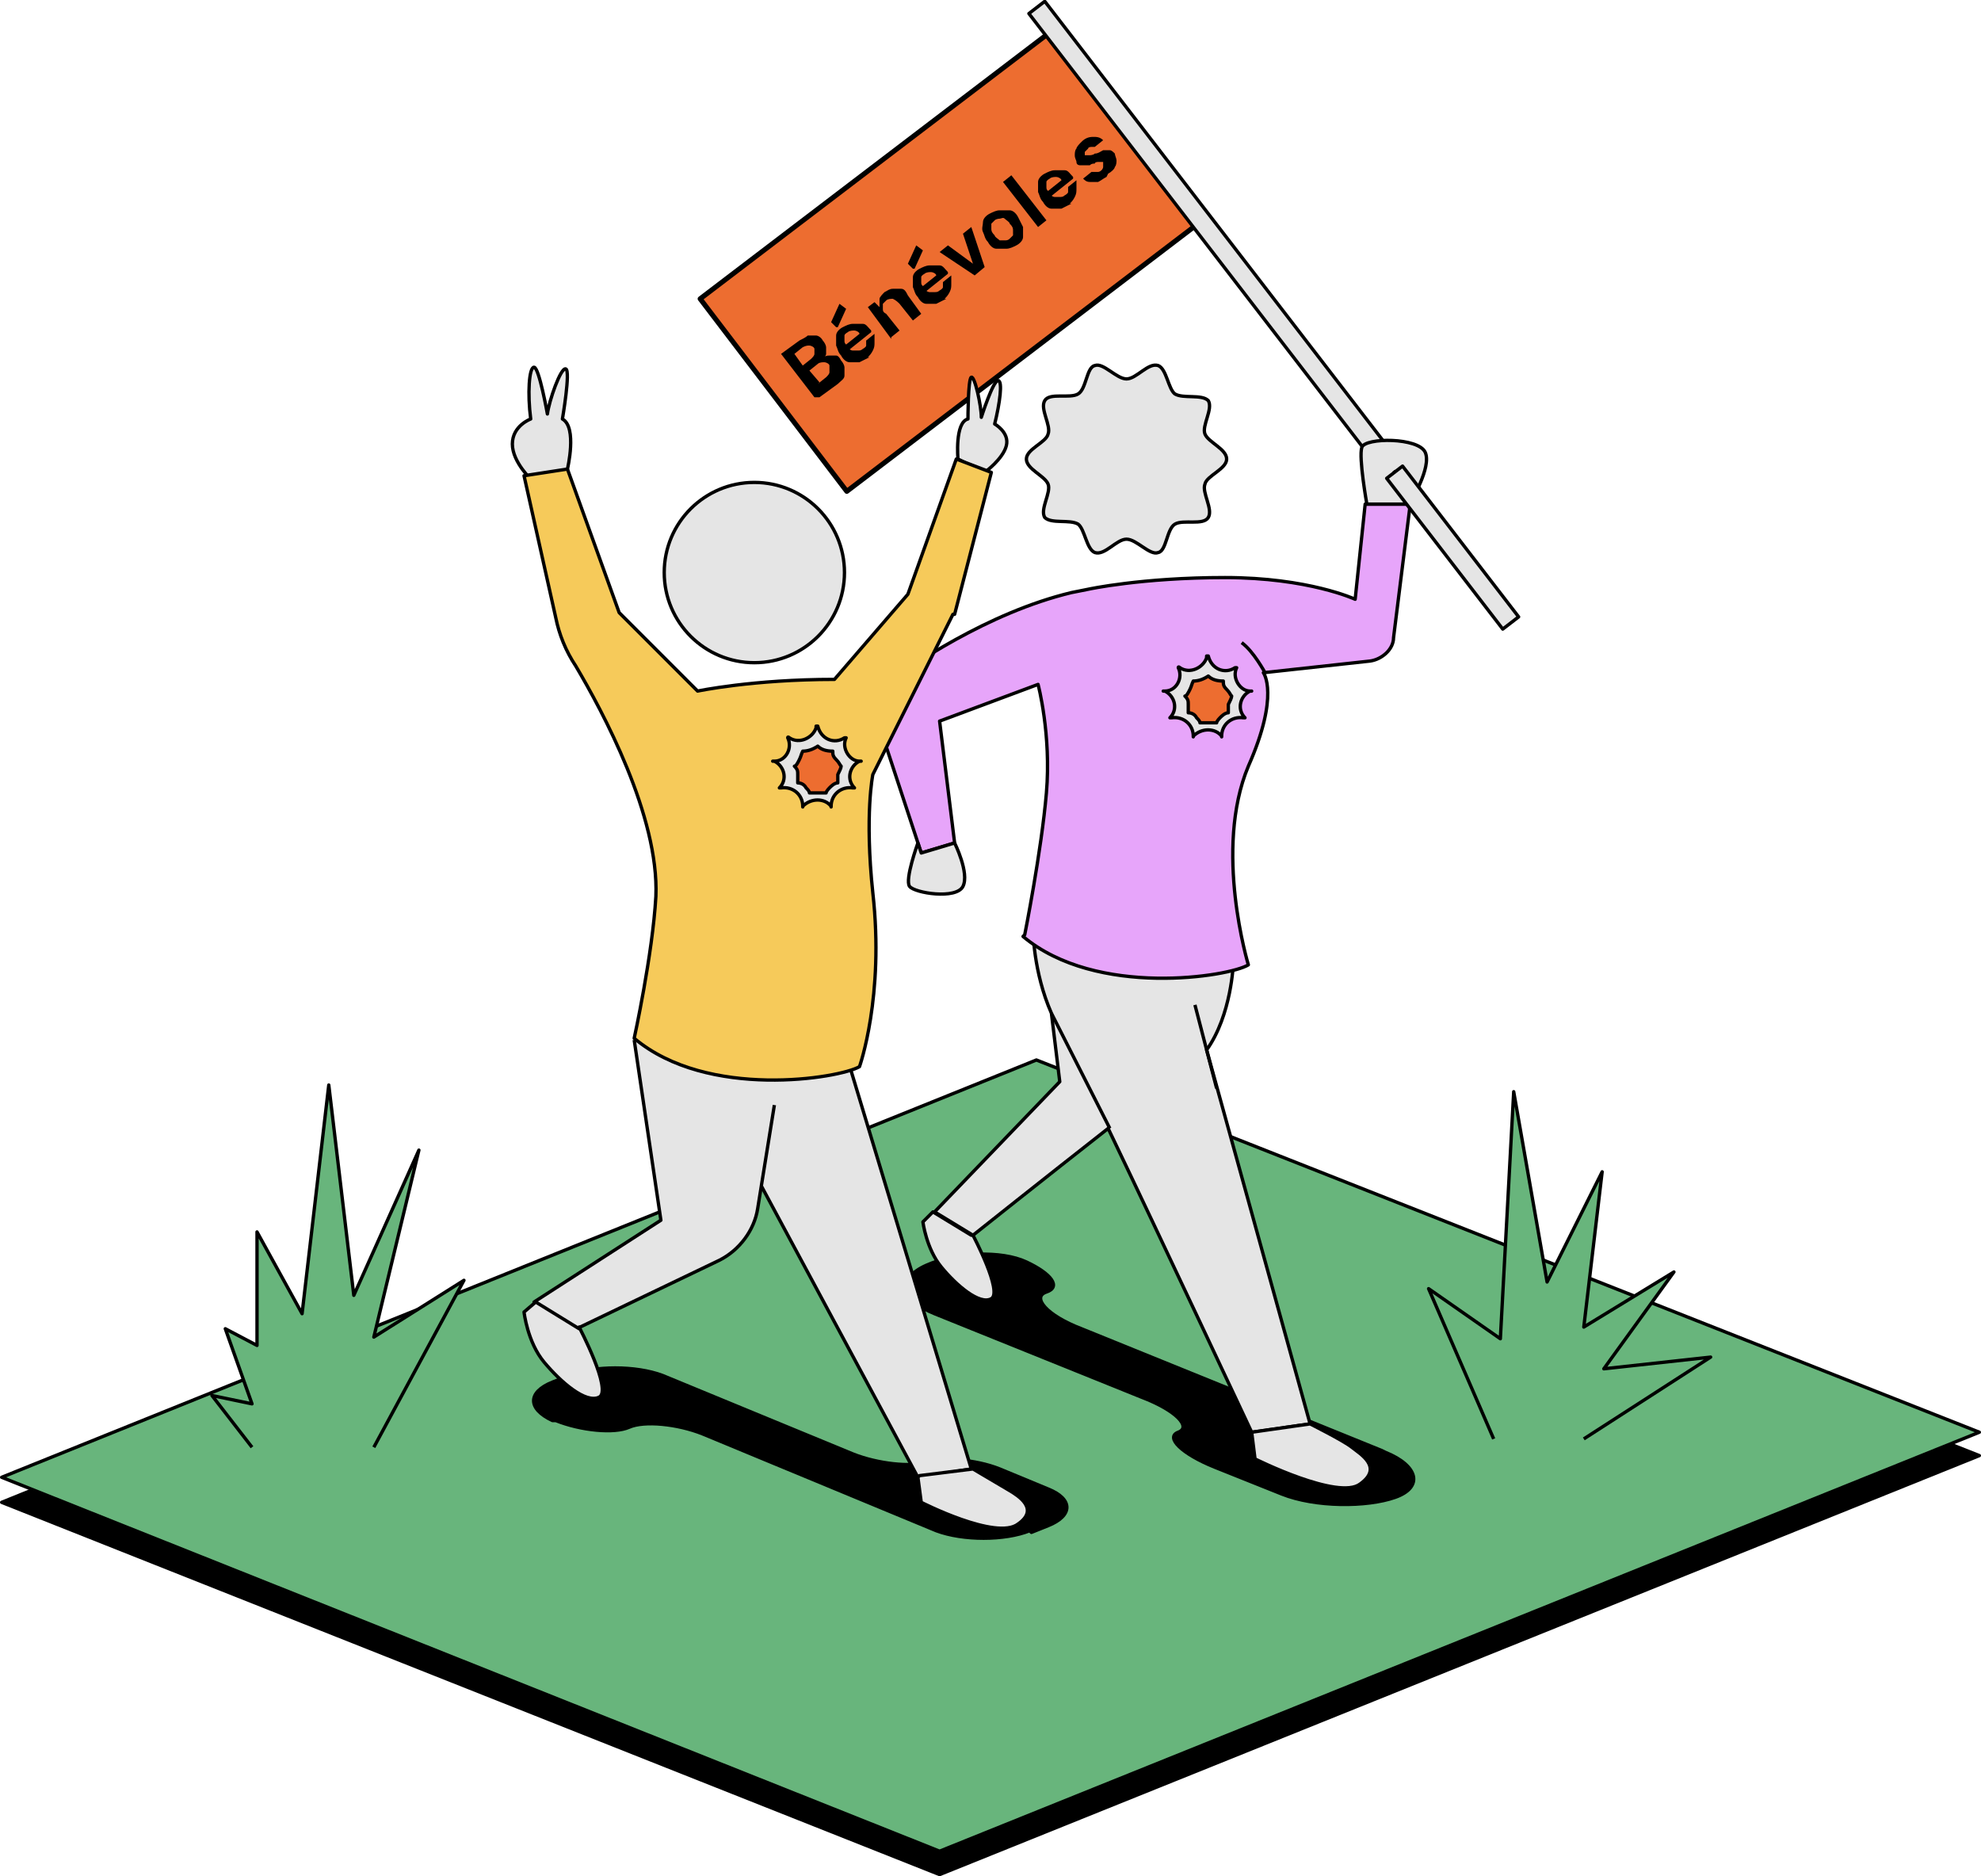 <?xml version="1.0" encoding="UTF-8"?> <svg xmlns="http://www.w3.org/2000/svg" id="b" version="1.1" viewBox="0 0 118.7 112.4"><defs><style> .st0 { fill: #e7a5fa; } .st0, .st1, .st2, .st3, .st4, .st5, .st6, .st7, .st8, .st9 { stroke: #000; stroke-linejoin: round; } .st0, .st1, .st2, .st5, .st6, .st7, .st9 { stroke-width: .2px; } .st10, .st3, .st4, .st5 { fill: #e5e5e5; } .st1 { fill: none; } .st2 { fill: #f6ca5a; } .st3 { stroke-width: .2px; } .st4 { stroke-width: .2px; } .st7, .st8 { fill: #ed6d30; } .st8 { stroke-width: .3px; } .st9 { fill: #68b57c; } </style></defs><g id="c"><g><polygon class="st6" points=".1 90 62.1 64.9 118.6 87.2 56.3 112.3 .1 90"></polygon><polygon class="st9" points=".1 88.5 62.1 63.5 118.6 85.8 56.3 110.9 .1 88.5"></polygon><polyline class="st9" points="22.4 86.7 27.8 76.7 22.4 80.1 25.1 68.9 21.2 77.6 19.7 65 18.1 78.7 15.4 73.8 15.4 80.6 13.5 79.6 15.1 84.1 12.7 83.6 15.1 86.7"></polyline><polyline class="st9" points="94.9 86.2 102.5 81.3 96.1 82 100.3 76.2 94.9 79.5 96 70.2 92.7 76.8 90.7 65.4 89.9 80.2 85.6 77.2 89.5 86.2"></polyline><g><path d="M83,87c2,.8,2.3,2.1.6,2.7s-4.8.6-6.8-.2l-4-1.6c-2-.8-3-1.8-2.2-2.1s-.1-1.3-2.2-2.1l-12.4-5c-2-.8-2.3-2.1-.5-2.9s4.5-.9,6-.2,2.1,1.5,1.2,1.8,0,1.4,2.1,2.2l18,7.3h0Z"></path><path class="st1" d="M83,87c2,.8,2.3,2.1.6,2.7s-4.8.6-6.8-.2l-4-1.6c-2-.8-3-1.8-2.2-2.1s-.1-1.3-2.2-2.1l-12.4-5c-2-.8-2.3-2.1-.5-2.9s4.5-.9,6-.2,2.1,1.5,1.2,1.8,0,1.4,2.1,2.2l18,7.3h0Z"></path></g><g><g><path class="st5" d="M78.5,85.3l-6.2-22.4c1.5-2.1,1.6-5.2,1.6-5.2-.8.3-1.8.5-2.9.5h0c0,0-1.4,0-3.2-.2-.2,0-.3,0-.5,0-1.9-.3-4-.9-5.4-2.3,0,0,0,2.5,1.1,5l.5,4.1-7.5,7.8,2.3,1.4s4.4-3.5,8.1-6.4c3.4,7.1,8.6,18.2,8.6,18.2l3.5-.5h0Z"></path><path class="st5" d="M75,85.8l.2,1.6s5,2.5,6.3,1.5c1.4-1,0-1.8-.5-2.2s-2.5-1.4-2.5-1.4l-3.5.5h0Z"></path><path class="st5" d="M58.3,74s1.8,3.4,1.1,3.8-2.1-.8-3-1.9-1.1-2.7-1.1-2.7l.6-.6,2.3,1.4Z"></path><path class="st0" d="M61.4,56s1-5,1.3-8.5c.3-3.5-.5-6.5-.5-6.5l-5.9,2.2.9,7.3-2,.6-2.8-8.5c-.2-.5,0-1.1.4-1.4,1.7-1.3,6.4-4.5,11.4-5.7l1-.2s3.2-.7,8.2-.7,7.8,1.3,7.8,1.3l.6-5.7h2.7l-1,8c0,.7-.7,1.3-1.4,1.4l-6.4.7s1,1.3-.9,5.6c-2.1,5,0,11.9,0,11.9-1.1.7-9.1,2-13.5-1.7h0Z"></path><line class="st1" x1="72.9" y1="65.2" x2="71.6" y2="60.2"></line><line class="st1" x1="66.5" y1="67.6" x2="63" y2="60.7"></line><g><path class="st10" d="M73.5,27.5c0,.6-1.2,1-1.3,1.5-.2.5.5,1.5.2,2-.3.5-1.5.1-2,.4-.5.3-.5,1.6-1,1.7-.5.2-1.3-.8-1.9-.8s-1.3,1-1.9.8c-.5-.2-.6-1.4-1-1.7-.5-.3-1.6,0-2-.4-.3-.5.4-1.5.2-2-.2-.5-1.3-.9-1.3-1.5s1.2-1,1.3-1.5c.2-.5-.5-1.5-.2-2,.3-.5,1.5-.1,2-.4.5-.3.5-1.6,1-1.7.5-.2,1.3.8,1.9.8s1.3-1,1.9-.8c.5.2.6,1.4,1,1.7.5.3,1.6,0,2,.4.3.5-.4,1.5-.2,2,.2.5,1.3.9,1.3,1.5Z"></path><path class="st1" d="M73.5,27.5c0,.6-1.2,1-1.3,1.5-.2.5.5,1.5.2,2-.3.5-1.5.1-2,.4-.5.3-.5,1.6-1,1.7-.5.2-1.3-.8-1.9-.8s-1.3,1-1.9.8c-.5-.2-.6-1.4-1-1.7-.5-.3-1.6,0-2-.4-.3-.5.4-1.5.2-2-.2-.5-1.3-.9-1.3-1.5s1.2-1,1.3-1.5c.2-.5-.5-1.5-.2-2,.3-.5,1.5-.1,2-.4.5-.3.5-1.6,1-1.7.5-.2,1.3.8,1.9.8s1.3-1,1.9-.8c.5.2.6,1.4,1,1.7.5.3,1.6,0,2,.4.3.5-.4,1.5-.2,2,.2.5,1.3.9,1.3,1.5Z"></path></g><g><rect class="st8" x="43.7" y="8.4" width="26.3" height="14.5" transform="translate(2.1 37.7) rotate(-37.3)"></rect><g><path d="M48.8,23.8l-2-2.6,1.1-.8c.2-.1.4-.2.5-.3.2,0,.3,0,.5,0,.1,0,.3.1.4.3.1.1.2.3.2.4,0,.1,0,.3,0,.4s-.1.2-.2.3h0c.1-.2.3-.2.4-.2.1,0,.3,0,.4,0,.1,0,.2.1.3.3.1.1.2.3.2.4,0,.2,0,.3,0,.5,0,.2-.2.3-.4.5l-1.1.8h0ZM48.1,21.9l.5-.4c.1-.1.2-.2.2-.3,0-.1,0-.2,0-.3,0-.1-.2-.2-.3-.2-.1,0-.2,0-.4.1l-.5.4.5.7h0ZM49,23l.5-.4c.1-.1.2-.2.2-.3,0-.1,0-.2,0-.4,0-.1-.2-.2-.3-.2-.1,0-.3,0-.4.1l-.5.4.6.7h0Z"></path><path d="M50.1,19.6l-.3-.3.5-1.1.4.3s-.5,1.1-.5,1.1ZM52.1,21.4c-.2.1-.4.2-.6.3-.2,0-.4,0-.6,0-.2,0-.4-.2-.5-.4-.2-.2-.2-.4-.3-.6,0-.2,0-.4,0-.6,0-.2.2-.4.4-.5.2-.1.4-.2.6-.2.2,0,.4,0,.6,0s.3.2.5.4c0,0,0,0,0,0,0,0,0,0,0,.1l-1.5,1.2-.2-.3,1-.8c0-.1-.2-.2-.3-.2-.1,0-.3,0-.4.1,0,0-.2.1-.2.2,0,0,0,.2,0,.3,0,.1,0,.2.2.3h0c0,.2.2.3.3.3,0,0,.2,0,.3,0,.1,0,.2,0,.3-.1,0,0,.2-.1.2-.2,0,0,0-.2,0-.3l.5-.4c0,.1,0,.3,0,.5,0,.2,0,.3-.1.5s-.2.3-.3.4h0Z"></path><path d="M53.4,20.3l-1.4-1.9.4-.3.3.3c0-.2,0-.3,0-.5,0-.1.2-.3.3-.4.2-.1.3-.2.5-.2.2,0,.3,0,.5,0s.3.2.4.4l.8,1.1-.5.4-.8-1c-.1-.1-.2-.2-.4-.3-.1,0-.3,0-.4.1,0,0-.1.1-.2.2,0,0,0,.2,0,.3,0,.1,0,.2.2.3l.8,1-.5.4h0Z"></path><path d="M54.7,16.1l-.3-.3.5-1.1.4.3-.5,1.1ZM56.7,17.9c-.2.1-.4.2-.6.3-.2,0-.4,0-.6,0-.2,0-.4-.2-.5-.4-.2-.2-.2-.4-.3-.6,0-.2,0-.4,0-.6,0-.2.2-.4.4-.5.2-.1.4-.2.6-.2s.4,0,.6,0,.3.2.5.4c0,0,0,0,0,0,0,0,0,0,0,.1l-1.5,1.2-.2-.3,1-.8c0-.1-.2-.2-.3-.2s-.3,0-.4.1c0,0-.2.1-.2.2,0,0,0,.2,0,.3,0,.1,0,.2.2.3h0c0,.2.2.3.3.3,0,0,.2,0,.3,0,.1,0,.2,0,.3-.1,0,0,.2-.1.2-.2,0,0,0-.2,0-.3l.5-.4c0,.1,0,.3,0,.5,0,.2,0,.3-.1.5s-.2.3-.3.4h0Z"></path><path d="M58.4,16.5l-2.1-1.4.5-.4,1.5,1.1-.6-1.8.5-.4.8,2.4s-.6.5-.6.5Z"></path><path d="M60.9,14.7c-.2.1-.4.2-.6.2-.2,0-.4,0-.6,0s-.4-.2-.5-.4c-.2-.2-.2-.4-.3-.6s0-.4,0-.6.2-.4.4-.5.4-.2.6-.2c.2,0,.4,0,.6,0,.2,0,.4.2.5.4.1.2.2.4.3.6,0,.2,0,.4,0,.6,0,.2-.2.4-.4.5h0ZM60.5,14.3c0,0,.1-.1.2-.2,0,0,0-.2,0-.3,0-.1,0-.2-.2-.4,0-.1-.2-.2-.3-.3s-.2,0-.3,0c0,0-.2,0-.3.1,0,0-.1.1-.2.2,0,0,0,.2,0,.3,0,.1,0,.2.2.4,0,.1.2.2.3.3.1,0,.2,0,.3,0s.2,0,.3-.1Z"></path><path d="M62.2,13.6l-2.1-2.7.5-.4,2.1,2.7-.5.4Z"></path><path d="M64.2,12.2c-.2.1-.4.2-.6.3-.2,0-.4,0-.6,0-.2,0-.4-.2-.5-.4-.2-.2-.2-.4-.3-.6,0-.2,0-.4,0-.6,0-.2.2-.4.4-.5.2-.1.4-.2.6-.2.2,0,.4,0,.6,0,.2,0,.3.2.5.4,0,0,0,0,0,0,0,0,0,0,0,.1l-1.5,1.2-.2-.3,1-.8c0-.1-.2-.2-.3-.2-.1,0-.3,0-.4.1,0,0-.2.1-.2.2,0,0,0,.2,0,.3,0,.1,0,.2.2.3h0c0,.2.2.3.3.3s.2,0,.3,0c.1,0,.2,0,.3-.1,0,0,.2-.1.2-.2,0,0,0-.2,0-.3l.5-.4c0,.1,0,.3,0,.5,0,.2,0,.3-.1.5s-.2.3-.3.4h0Z"></path><path d="M66.3,10.6c-.2.1-.3.2-.5.3-.2,0-.3,0-.5,0s-.3-.1-.4-.2l.5-.4s0,0,.2,0c0,0,.1,0,.2,0,0,0,.1,0,.2-.1,0,0,.1-.1.1-.2,0,0,0-.1,0-.2,0,0,0,0,0-.1,0,0,0,0-.1,0,0,0-.1,0-.2,0,0,0-.2,0-.2.1-.1,0-.2,0-.3.1-.1,0-.2,0-.3,0,0,0-.2,0-.3,0,0,0-.2,0-.2-.2,0-.1-.1-.2-.1-.4,0-.1,0-.3.1-.4,0-.1.2-.3.3-.4.2-.2.4-.3.7-.3.2,0,.4,0,.6.2l-.5.4c0,0-.1,0-.2,0,0,0-.2,0-.2.1,0,0-.1.1-.2.2,0,0,0,.1,0,.2,0,0,0,0,.1,0,0,0,.1,0,.2,0,0,0,.2,0,.3-.1.2,0,.3-.1.5-.2.1,0,.3,0,.4,0,.1,0,.2.1.3.2,0,.1.1.3.1.4,0,.1,0,.3-.1.4,0,.1-.2.3-.4.4h0Z"></path></g></g><g><line class="st1" x1="83.5" y1="28.2" x2="62" y2=".5"></line><rect class="st3" x="72.2" y="-3.2" width="1.2" height="35.1" transform="translate(6.4 47.4) rotate(-37.6)"></rect></g><path class="st5" d="M84.5,30.1s1.3-2.1.9-3-3.6-.9-3.8-.3.3,3.4.3,3.4h2.7Z"></path><path class="st5" d="M57.2,50.5s.9,1.8.5,2.6-2.9.4-3.2,0,.5-2.6.5-2.6l.2.6,2-.6Z"></path><g><line class="st1" x1="90.4" y1="37.3" x2="83.5" y2="28.2"></line><rect class="st4" x="86.4" y="27.1" width="1.2" height="11.4" transform="translate(-1.9 59.9) rotate(-37.6)"></rect></g></g><path class="st5" d="M75.8,40.3s-.7-1.3-1.4-1.8"></path><g><path class="st5" d="M72.4,39.3h0c.2.8,1,1.1,1.6.7h.1c0,0,0,0,0,0-.3.6.2,1.4.8,1.4h.1s-.1,0-.1,0c-.6.3-.8,1.1-.3,1.6h0c0,0-.1,0-.1,0-.7-.1-1.3.4-1.3,1.1h0c0,.1,0,0,0,0-.4-.5-1.2-.5-1.7,0h0c0,.1,0,0,0,0,0-.7-.6-1.2-1.3-1.1h-.1s0,0,0,0c.5-.5.3-1.3-.3-1.6h-.1c0,0,.1,0,.1,0,.7,0,1.1-.8.8-1.4h0c0-.1.1,0,.1,0,.6.4,1.4,0,1.6-.6h0c0-.1,0-.1,0-.1Z"></path><path class="st7" d="M71.9,43.3c0-.1-.1-.2-.2-.3-.1-.2-.3-.3-.5-.3,0-.2,0-.3,0-.5,0-.2,0-.3-.2-.5.1,0,.2-.2.3-.4s.1-.3.2-.5h0c.3,0,.6-.1.9-.3.2.2.5.3.9.3h0c0,.2,0,.3.2.5s.2.3.3.4c0,.1-.1.3-.2.5,0,.2,0,.3,0,.5-.2,0-.4.2-.5.3,0,0-.2.2-.2.3-.2,0-.3,0-.5,0s-.3,0-.5,0h0Z"></path></g></g><g><path d="M61.7,91.7c-1.5.6-4,.6-5.6,0l-14-5.8c-1.5-.6-3.5-.8-4.4-.4s-2.9.2-4.4-.4h-.2c-1.5-.7-1.5-1.7,0-2.3l1-.4c1.5-.6,4-.6,5.6,0l11.4,4.7c1.5.6,3.5.8,4.4.5s2.9-.2,4.4.4l2.9,1.2c1.5.6,1.5,1.6,0,2.2l-1,.4h0Z"></path><path class="st1" d="M61.7,91.7c-1.5.6-4,.6-5.6,0l-14-5.8c-1.5-.6-3.5-.8-4.4-.4s-2.9.2-4.4-.4h-.2c-1.5-.7-1.5-1.7,0-2.3l1-.4c1.5-.6,4-.6,5.6,0l11.4,4.7c1.5.6,3.5.8,4.4.5s2.9-.2,4.4.4l2.9,1.2c1.5.6,1.5,1.6,0,2.2l-1,.4h0Z"></path></g><g><path class="st5" d="M34,28.1s.6-2.5-.3-3c0,0,.5-2.9.2-3s-1,1.9-1.1,2.7c0,0-.5-2.8-.8-2.8s-.4,1.6-.2,3.1c0,0-1.1.4-1.1,1.5s1.2,2.2,1.2,2.2c0,0,2.1-.6,2.1-.6Z"></path><path class="st5" d="M57.4,27.5s-.2-2.2.6-2.4c0,0,0-2.4.2-2.5s.6,1.7.6,2.4c0,0,.7-2.2,1-2.2s.1,1.4-.2,2.6c0,0,.9.5.7,1.3s-1.3,1.6-1.3,1.6l-1.6-.8h0Z"></path><polyline class="st5" points="50.8 63.5 58.2 88 55 88.5 42.1 64.5"></polyline><path class="st5" d="M46.4,66.2l-1,6.2c-.2,1.3-1.1,2.5-2.3,3.1l-9.8,4.7-1.3-2.2,7.6-4.9-1.6-10.8"></path><path class="st2" d="M57.2,36.8l2.2-8.5-2.1-.8-2.9,8.1-4.4,5.1c-4.9,0-8.2.7-8.2.7l-4.7-4.7-3.1-8.6-2.6.4,1.9,8.5c.2,1,.6,2,1.2,2.9,1.6,2.7,5,9,4.8,13.8-.2,3.5-1.3,8.5-1.3,8.5,4.4,3.7,12.3,2.4,13.5,1.7,0,0,1.5-4.2.8-10.4-.5-4.7,0-7.1,0-7.1l4.8-9.6h0Z"></path><circle class="st5" cx="45.2" cy="34.3" r="5.4"></circle><g><path class="st5" d="M49,43.5h0c.2.8,1,1.1,1.6.7h.1c0,0,0,0,0,0-.3.6.2,1.4.8,1.4h.1s-.1,0-.1,0c-.6.3-.8,1.1-.3,1.6h0c0,0-.1,0-.1,0-.7-.1-1.3.4-1.3,1.1h0c0,.1,0,0,0,0-.4-.5-1.2-.5-1.7,0h0c0,.1,0,0,0,0,0-.7-.6-1.2-1.3-1.1h-.1s0,0,0,0c.5-.5.3-1.3-.3-1.6h-.1c0,0,.1,0,.1,0,.7,0,1.1-.8.8-1.4h0c0-.1.1,0,.1,0,.6.4,1.4,0,1.6-.6h0c0-.1,0-.1,0-.1Z"></path><path class="st7" d="M48.5,47.5c0-.1-.1-.2-.2-.3-.1-.2-.3-.3-.5-.3,0-.2,0-.3,0-.5,0-.2,0-.3-.2-.5.1,0,.2-.2.3-.4s.1-.3.2-.5h0c.3,0,.6-.1.9-.3.2.2.5.3.9.3h0c0,.2,0,.3.2.5s.2.3.3.4c0,.1-.1.3-.2.5,0,.2,0,.3,0,.5-.2,0-.4.2-.5.3,0,0-.2.2-.2.3-.2,0-.3,0-.5,0s-.3,0-.5,0h0Z"></path></g><path class="st5" d="M34.7,79.5s2,3.8,1.2,4.2-2.3-.9-3.3-2.1-1.2-3-1.2-3l.7-.6,2.6,1.6Z"></path><path class="st5" d="M55,88.5l.2,1.5s4.5,2.3,5.8,1.3c1.3-.9,0-1.7-.5-2s-2.2-1.3-2.2-1.3l-3.2.4h0Z"></path></g></g></g></svg> 